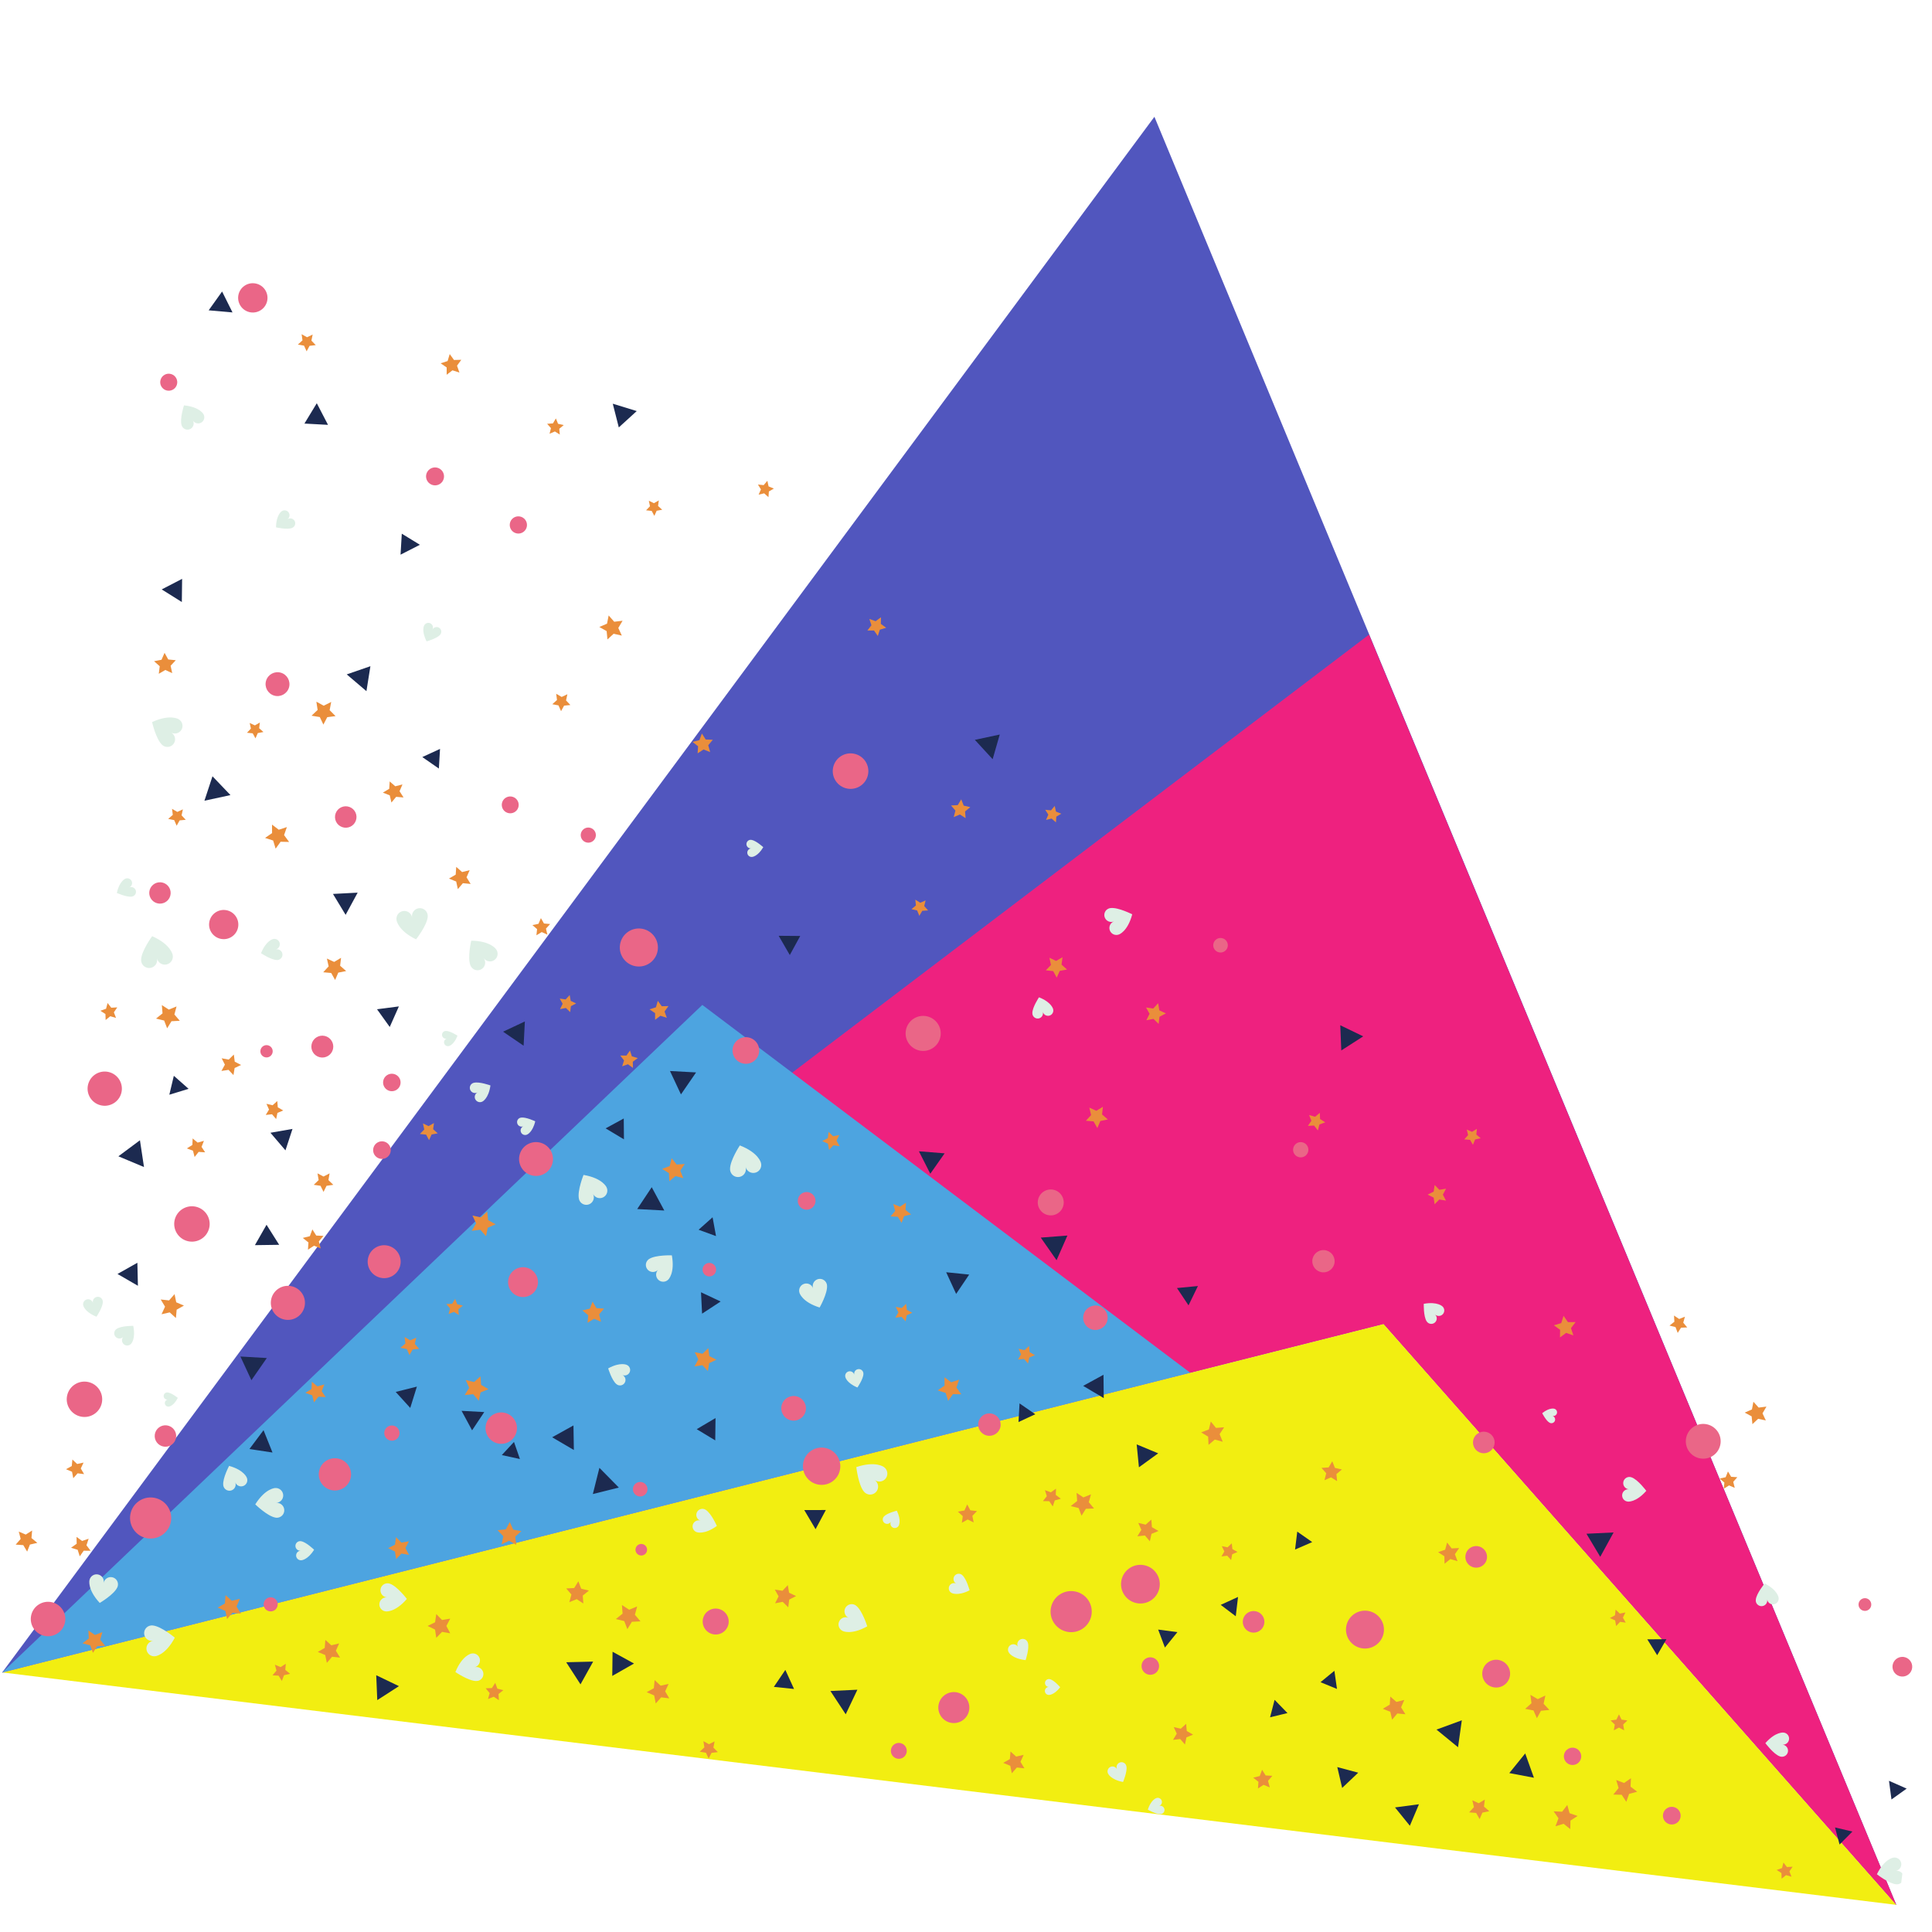 <?xml version="1.0" encoding="UTF-8"?>
<svg xmlns="http://www.w3.org/2000/svg" xmlns:xlink="http://www.w3.org/1999/xlink" width="375pt" height="375pt" viewBox="0 0 375 375" version="1.2">
<defs>
<clipPath id="clip1">
  <path d="M 0 22 L 369 22 L 369 370 L 0 370 Z M 0 22 "/>
</clipPath>
<clipPath id="clip2">
  <path d="M 39.836 0 L 408.32 45.219 L 368.492 369.785 L 0.008 324.566 Z M 39.836 0 "/>
</clipPath>
<clipPath id="clip3">
  <path d="M 0 324.625 L 368.488 369.84 L 408.316 45.277 L 39.828 0.059 Z M 0 324.625 "/>
</clipPath>
<clipPath id="clip4">
  <path d="M 0.391 324.672 L 368.32 369.82 L 408.258 44.371 L 40.328 -0.781 Z M 0.391 324.672 "/>
</clipPath>
<clipPath id="clip5">
  <path d="M 0.391 324.672 L 368.098 369.793 L 407.926 45.23 L 40.219 0.105 Z M 0.391 324.672 "/>
</clipPath>
<clipPath id="clip6">
  <path d="M 0 123 L 369 123 L 369 370 L 0 370 Z M 0 123 "/>
</clipPath>
<clipPath id="clip7">
  <path d="M 39.836 0 L 408.32 45.219 L 368.492 369.785 L 0.008 324.566 Z M 39.836 0 "/>
</clipPath>
<clipPath id="clip8">
  <path d="M 0 324.625 L 368.488 369.84 L 408.316 45.277 L 39.828 0.059 Z M 0 324.625 "/>
</clipPath>
<clipPath id="clip9">
  <path d="M 0.391 324.672 L 368.32 369.82 L 396.711 138.465 L 28.781 93.312 Z M 0.391 324.672 "/>
</clipPath>
<clipPath id="clip10">
  <path d="M 0.391 324.672 L 368.098 369.793 L 396.488 138.438 L 28.781 93.312 Z M 0.391 324.672 "/>
</clipPath>
<clipPath id="clip11">
  <path d="M 0 195 L 232 195 L 232 325 L 0 325 Z M 0 195 "/>
</clipPath>
<clipPath id="clip12">
  <path d="M 39.836 0 L 408.32 45.219 L 368.492 369.785 L 0.008 324.566 Z M 39.836 0 "/>
</clipPath>
<clipPath id="clip13">
  <path d="M 0 324.625 L 368.488 369.84 L 408.316 45.277 L 39.828 0.059 Z M 0 324.625 "/>
</clipPath>
<clipPath id="clip14">
  <path d="M 0 257 L 369 257 L 369 370 L 0 370 Z M 0 257 "/>
</clipPath>
<clipPath id="clip15">
  <path d="M 39.836 0 L 408.32 45.219 L 368.492 369.785 L 0.008 324.566 Z M 39.836 0 "/>
</clipPath>
<clipPath id="clip16">
  <path d="M 0 324.625 L 368.488 369.84 L 408.316 45.277 L 39.828 0.059 Z M 0 324.625 "/>
</clipPath>
<clipPath id="clip17">
  <path d="M 0.391 324.672 L 368.32 369.82 L 380.547 270.195 L 12.613 225.043 Z M 0.391 324.672 "/>
</clipPath>
<clipPath id="clip18">
  <path d="M 0.391 324.672 L 368.098 369.793 L 380.324 270.168 L 12.613 225.043 Z M 0.391 324.672 "/>
</clipPath>
<clipPath id="clip19">
  <path d="M 5 54 L 372 54 L 372 355 L 5 355 Z M 5 54 "/>
</clipPath>
<clipPath id="clip20">
  <path d="M 33.348 52.879 L 401.832 98.098 L 368.492 369.809 L 0.004 324.59 Z M 33.348 52.879 "/>
</clipPath>
<clipPath id="clip21">
  <path d="M 33.348 52.879 L 401.832 98.098 L 368.492 369.809 L 0.004 324.59 Z M 33.348 52.879 "/>
</clipPath>
<clipPath id="clip22">
  <path d="M 33.348 52.879 L 402.184 98.141 L 368.844 369.816 L 0.008 324.555 Z M 33.348 52.879 "/>
</clipPath>
<clipPath id="clip23">
  <path d="M 22 56 L 371 56 L 371 359 L 22 359 Z M 22 56 "/>
</clipPath>
<clipPath id="clip24">
  <path d="M 33.348 52.879 L 401.832 98.098 L 368.492 369.809 L 0.004 324.59 Z M 33.348 52.879 "/>
</clipPath>
<clipPath id="clip25">
  <path d="M 33.348 52.879 L 401.832 98.098 L 368.492 369.809 L 0.004 324.59 Z M 33.348 52.879 "/>
</clipPath>
<clipPath id="clip26">
  <path d="M 33.348 52.879 L 402.184 98.141 L 368.844 369.816 L 0.008 324.555 Z M 33.348 52.879 "/>
</clipPath>
<clipPath id="clip27">
  <path d="M 3 64 L 348 64 L 348 365 L 3 365 Z M 3 64 "/>
</clipPath>
<clipPath id="clip28">
  <path d="M 33.348 52.879 L 401.832 98.098 L 368.492 369.809 L 0.004 324.59 Z M 33.348 52.879 "/>
</clipPath>
<clipPath id="clip29">
  <path d="M 33.348 52.879 L 401.832 98.098 L 368.492 369.809 L 0.004 324.59 Z M 33.348 52.879 "/>
</clipPath>
<clipPath id="clip30">
  <path d="M 33.348 52.879 L 402.184 98.141 L 368.844 369.816 L 0.008 324.555 Z M 33.348 52.879 "/>
</clipPath>
<clipPath id="clip31">
  <path d="M 32.332 61.148 L 380.359 103.855 L 347.992 367.641 L -0.039 324.934 Z M 32.332 61.148 "/>
</clipPath>
<clipPath id="clip32">
  <path d="M 32.332 61.148 L 380.359 103.855 L 348.043 367.211 L 0.016 324.504 Z M 32.332 61.148 "/>
</clipPath>
<clipPath id="clip33">
  <path d="M 16 78 L 370 78 L 370 366 L 16 366 Z M 16 78 "/>
</clipPath>
<clipPath id="clip34">
  <path d="M 33.348 52.879 L 401.832 98.098 L 368.492 369.809 L 0.004 324.59 Z M 33.348 52.879 "/>
</clipPath>
<clipPath id="clip35">
  <path d="M 33.348 52.879 L 401.832 98.098 L 368.492 369.809 L 0.004 324.59 Z M 33.348 52.879 "/>
</clipPath>
<clipPath id="clip36">
  <path d="M 33.348 52.879 L 402.184 98.141 L 368.844 369.816 L 0.008 324.555 Z M 33.348 52.879 "/>
</clipPath>
<clipPath id="clip37">
  <path d="M 34.039 77.855 L 399.84 122.746 L 369.465 370.273 L 3.664 325.387 Z M 34.039 77.855 "/>
</clipPath>
<clipPath id="clip38">
  <path d="M 34.039 77.855 L 399.18 122.664 L 368.859 369.766 L 3.719 324.961 Z M 34.039 77.855 "/>
</clipPath>
</defs>
<g id="surface1">
<g clip-path="url(#clip1)" clip-rule="nonzero">
<g clip-path="url(#clip2)" clip-rule="nonzero">
<g clip-path="url(#clip3)" clip-rule="nonzero">
<g clip-path="url(#clip4)" clip-rule="nonzero">
<g clip-path="url(#clip5)" clip-rule="nonzero">
<path style=" stroke:none;fill-rule:nonzero;fill:rgb(31.76%,33.73%,74.509%);fill-opacity:1;" d="M 268.547 257.012 L 0.391 324.672 L 224.07 22.668 L 368.098 369.793 L 268.547 257.012 "/>
</g>
</g>
</g>
</g>
</g>
<g clip-path="url(#clip6)" clip-rule="nonzero">
<g clip-path="url(#clip7)" clip-rule="nonzero">
<g clip-path="url(#clip8)" clip-rule="nonzero">
<g clip-path="url(#clip9)" clip-rule="nonzero">
<g clip-path="url(#clip10)" clip-rule="nonzero">
<path style=" stroke:none;fill-rule:nonzero;fill:rgb(93.329%,12.939%,49.799%);fill-opacity:1;" d="M 268.547 257.012 L 0.391 324.672 L 265.73 123.176 L 368.098 369.793 L 268.547 257.012 "/>
</g>
</g>
</g>
</g>
</g>
<g clip-path="url(#clip11)" clip-rule="nonzero">
<g clip-path="url(#clip12)" clip-rule="nonzero">
<g clip-path="url(#clip13)" clip-rule="nonzero">
<path style=" stroke:none;fill-rule:nonzero;fill:rgb(30.199%,64.31%,87.839%);fill-opacity:1;" d="M 0.391 324.672 L 136.32 195.055 L 231.051 266.473 Z M 0.391 324.672 "/>
</g>
</g>
</g>
<g clip-path="url(#clip14)" clip-rule="nonzero">
<g clip-path="url(#clip15)" clip-rule="nonzero">
<g clip-path="url(#clip16)" clip-rule="nonzero">
<g clip-path="url(#clip17)" clip-rule="nonzero">
<g clip-path="url(#clip18)" clip-rule="nonzero">
<path style=" stroke:none;fill-rule:nonzero;fill:rgb(94.899%,93.329%,6.67%);fill-opacity:1;" d="M 368.098 369.793 L 0.391 324.672 L 268.547 257.012 Z M 368.098 369.793 "/>
</g>
</g>
</g>
</g>
</g>
<g clip-path="url(#clip19)" clip-rule="nonzero">
<g clip-path="url(#clip20)" clip-rule="nonzero">
<g clip-path="url(#clip21)" clip-rule="nonzero">
<g clip-path="url(#clip22)" clip-rule="nonzero">
<path style=" stroke:none;fill-rule:nonzero;fill:rgb(91.759%,39.999%,52.939%);fill-opacity:1;" d="M 369.809 321.68 C 368.797 321.371 367.727 321.941 367.414 322.949 C 367.105 323.957 367.672 325.027 368.688 325.336 C 369.695 325.648 370.77 325.078 371.078 324.07 C 371.387 323.059 370.82 321.992 369.809 321.68 Z M 17.09 268.238 C 15.23 267.855 13.41 269.051 13.023 270.906 C 12.641 272.762 13.84 274.578 15.703 274.961 C 17.562 275.348 19.383 274.152 19.766 272.297 C 20.148 270.441 18.953 268.621 17.09 268.238 Z M 34.074 279.434 C 34.465 278.348 33.898 277.156 32.812 276.77 C 31.73 276.383 30.539 276.945 30.148 278.027 C 29.762 279.109 30.324 280.301 31.41 280.688 C 32.496 281.074 33.688 280.512 34.074 279.434 Z M 10.109 310.996 C 8.305 310.566 6.5 311.676 6.066 313.469 C 5.637 315.266 6.75 317.07 8.551 317.5 C 10.352 317.93 12.16 316.82 12.59 315.027 C 13.02 313.23 11.91 311.426 10.109 310.996 Z M 362.387 310.273 C 361.742 310.051 361.039 310.387 360.809 311.031 C 360.582 311.672 360.922 312.379 361.566 312.602 C 362.211 312.832 362.918 312.492 363.145 311.852 C 363.371 311.207 363.031 310.504 362.387 310.273 Z M 52.836 310.066 C 52.098 309.902 51.363 310.363 51.199 311.102 C 51.031 311.84 51.496 312.57 52.234 312.738 C 52.973 312.902 53.707 312.441 53.871 311.703 C 54.039 310.965 53.574 310.234 52.836 310.066 Z M 65.781 283.141 C 64.102 282.711 62.395 283.727 61.969 285.402 C 61.539 287.074 62.555 288.781 64.23 289.207 C 65.91 289.637 67.621 288.625 68.047 286.949 C 68.477 285.273 67.461 283.57 65.781 283.141 Z M 38.375 234.324 C 36.578 233.707 34.621 234.656 34 236.449 C 33.383 238.242 34.336 240.195 36.133 240.816 C 37.93 241.434 39.891 240.484 40.508 238.688 C 41.129 236.898 40.172 234.941 38.375 234.324 Z M 31.641 171.332 C 30.535 171.008 29.383 171.633 29.055 172.73 C 28.73 173.828 29.355 174.984 30.457 175.309 C 31.559 175.637 32.715 175.012 33.039 173.914 C 33.367 172.816 32.742 171.66 31.641 171.332 Z M 42.957 182.25 C 44.504 182.508 45.965 181.465 46.223 179.922 C 46.48 178.379 45.434 176.918 43.891 176.66 C 42.34 176.402 40.879 177.445 40.621 178.988 C 40.363 180.531 41.41 181.992 42.957 182.25 Z M 23.457 212.445 C 24.086 210.719 23.191 208.812 21.461 208.184 C 19.734 207.559 17.824 208.449 17.199 210.176 C 16.57 211.898 17.465 213.805 19.191 214.43 C 20.922 215.055 22.828 214.168 23.457 212.445 Z M 51.957 202.879 C 51.309 202.758 50.68 203.184 50.559 203.832 C 50.434 204.48 50.863 205.109 51.516 205.227 C 52.164 205.352 52.789 204.926 52.91 204.273 C 53.035 203.625 52.605 203 51.957 202.879 Z M 60.488 202.672 C 60.223 203.812 60.941 204.953 62.086 205.215 C 63.23 205.477 64.371 204.766 64.637 203.621 C 64.898 202.48 64.184 201.34 63.039 201.074 C 61.891 200.816 60.746 201.527 60.488 202.672 Z M 75.742 211.777 C 76.668 211.949 77.555 211.34 77.727 210.418 C 77.898 209.496 77.293 208.609 76.367 208.438 C 75.445 208.266 74.555 208.875 74.383 209.797 C 74.211 210.715 74.824 211.602 75.742 211.777 Z M 73.676 224.883 C 74.582 225.137 75.527 224.609 75.785 223.699 C 76.043 222.789 75.512 221.848 74.602 221.59 C 73.691 221.336 72.746 221.863 72.488 222.773 C 72.23 223.684 72.762 224.625 73.676 224.883 Z M 59.113 253.602 C 59.512 251.82 58.387 250.055 56.598 249.656 C 54.812 249.258 53.039 250.383 52.645 252.164 C 52.246 253.949 53.371 255.715 55.16 256.113 C 56.949 256.512 58.719 255.387 59.113 253.602 Z M 75.496 241.836 C 73.805 241.32 72.016 242.273 71.504 243.965 C 70.988 245.652 71.945 247.438 73.637 247.953 C 75.324 248.465 77.117 247.512 77.629 245.824 C 78.145 244.137 77.188 242.352 75.496 241.836 Z M 103.039 228.094 C 104.773 228.648 106.625 227.695 107.18 225.969 C 107.734 224.238 106.777 222.391 105.043 221.836 C 103.312 221.281 101.461 222.234 100.906 223.965 C 100.352 225.691 101.309 227.539 103.039 228.094 Z M 76.484 276.742 C 75.699 276.512 74.875 276.961 74.645 277.742 C 74.418 278.527 74.867 279.348 75.652 279.578 C 76.438 279.809 77.262 279.359 77.492 278.574 C 77.719 277.793 77.27 276.973 76.484 276.742 Z M 97.688 274.176 C 96.016 273.957 94.48 275.133 94.266 276.801 C 94.047 278.469 95.223 280 96.895 280.219 C 98.566 280.438 100.098 279.262 100.316 277.594 C 100.535 275.926 99.359 274.398 97.688 274.176 Z M 137.867 245.141 C 137.148 245.039 136.484 245.535 136.379 246.254 C 136.277 246.973 136.777 247.637 137.496 247.738 C 138.215 247.844 138.883 247.344 138.984 246.629 C 139.09 245.91 138.59 245.242 137.867 245.141 Z M 125.609 289.48 C 125.848 288.738 125.434 287.945 124.688 287.711 C 123.941 287.477 123.148 287.887 122.91 288.629 C 122.676 289.371 123.09 290.164 123.832 290.398 C 124.578 290.637 125.371 290.227 125.609 289.48 Z M 124.785 299.723 C 124.188 299.551 123.562 299.891 123.391 300.488 C 123.219 301.086 123.562 301.707 124.16 301.879 C 124.758 302.055 125.383 301.711 125.555 301.113 C 125.727 300.516 125.383 299.895 124.785 299.723 Z M 154.727 271.062 C 153.457 270.684 152.125 271.402 151.746 272.668 C 151.367 273.934 152.09 275.266 153.355 275.645 C 154.625 276.023 155.957 275.305 156.336 274.039 C 156.715 272.773 155.992 271.441 154.727 271.062 Z M 160.16 281.039 C 158.188 280.66 156.285 281.945 155.91 283.91 C 155.531 285.871 156.824 287.77 158.789 288.148 C 160.762 288.527 162.664 287.242 163.039 285.277 C 163.418 283.312 162.129 281.414 160.16 281.039 Z M 102.16 246.035 C 100.594 245.684 99.043 246.664 98.688 248.223 C 98.336 249.781 99.316 251.332 100.879 251.684 C 102.441 252.039 104 251.059 104.352 249.5 C 104.703 247.941 103.723 246.391 102.16 246.035 Z M 191.555 278.637 C 192.73 278.906 193.902 278.172 194.172 277 C 194.441 275.828 193.707 274.66 192.531 274.391 C 191.355 274.121 190.184 274.855 189.914 276.027 C 189.645 277.195 190.379 278.367 191.555 278.637 Z M 174.945 338.379 C 174.137 338.109 173.262 338.547 172.996 339.355 C 172.727 340.16 173.164 341.035 173.973 341.305 C 174.785 341.574 175.656 341.137 175.926 340.324 C 176.195 339.52 175.758 338.648 174.945 338.379 Z M 186.066 328.578 C 184.484 328.066 182.785 328.934 182.273 330.512 C 181.758 332.09 182.625 333.789 184.207 334.301 C 185.793 334.812 187.492 333.949 188.004 332.367 C 188.52 330.789 187.652 329.094 186.066 328.578 Z M 208.711 308.906 C 206.547 308.465 204.438 309.855 203.996 312.016 C 203.551 314.172 204.949 316.281 207.113 316.723 C 209.273 317.164 211.387 315.77 211.828 313.609 C 212.27 311.453 210.875 309.344 208.711 308.906 Z M 225.082 307.984 C 225.355 305.93 223.914 304.039 221.852 303.766 C 219.793 303.488 217.902 304.93 217.625 306.984 C 217.348 309.039 218.797 310.926 220.855 311.207 C 222.914 311.48 224.805 310.043 225.082 307.984 Z M 223.621 321.715 C 222.703 321.523 221.801 322.113 221.609 323.031 C 221.418 323.949 222.008 324.852 222.93 325.043 C 223.848 325.234 224.75 324.645 224.945 323.727 C 225.137 322.805 224.543 321.906 223.621 321.715 Z M 243.836 312.766 C 242.715 312.48 241.57 313.16 241.285 314.281 C 241 315.402 241.684 316.547 242.809 316.832 C 243.934 317.113 245.078 316.434 245.359 315.309 C 245.645 314.188 244.965 313.047 243.836 312.766 Z M 265.637 312.695 C 263.641 312.309 261.703 313.613 261.32 315.605 C 260.938 317.602 262.242 319.531 264.242 319.914 C 266.238 320.305 268.172 318.996 268.559 317.004 C 268.941 315.008 267.637 313.078 265.637 312.695 Z M 49.559 55.016 C 48.012 54.742 46.535 55.777 46.262 57.324 C 45.996 58.871 47.031 60.344 48.582 60.617 C 50.133 60.887 51.609 59.852 51.879 58.305 C 52.148 56.754 51.113 55.285 49.559 55.016 Z M 34.332 74.676 C 34.602 73.805 34.113 72.879 33.238 72.609 C 32.367 72.336 31.441 72.828 31.172 73.699 C 30.898 74.57 31.391 75.496 32.262 75.766 C 33.137 76.035 34.066 75.547 34.332 74.676 Z M 236.621 184.855 C 237.387 185.012 238.133 184.52 238.293 183.758 C 238.445 182.992 237.953 182.246 237.188 182.09 C 236.422 181.934 235.676 182.426 235.52 183.191 C 235.359 183.953 235.855 184.699 236.621 184.855 Z M 84.785 90.758 C 83.84 90.57 82.922 91.18 82.727 92.125 C 82.539 93.066 83.152 93.984 84.098 94.176 C 85.043 94.367 85.965 93.758 86.152 92.812 C 86.344 91.871 85.73 90.949 84.785 90.758 Z M 54.531 130.574 C 53.301 130.207 52.012 130.906 51.645 132.129 C 51.277 133.352 51.977 134.645 53.203 135.012 C 54.43 135.375 55.719 134.68 56.09 133.457 C 56.453 132.23 55.758 130.941 54.531 130.574 Z M 100.852 100.238 C 99.938 100.105 99.086 100.738 98.957 101.652 C 98.824 102.566 99.457 103.414 100.371 103.547 C 101.285 103.684 102.137 103.047 102.27 102.137 C 102.402 101.219 101.77 100.371 100.852 100.238 Z M 66.398 160.535 C 67.48 160.93 68.68 160.371 69.07 159.289 C 69.465 158.211 68.906 157.016 67.824 156.625 C 66.738 156.23 65.543 156.789 65.148 157.867 C 64.754 158.949 65.316 160.145 66.398 160.535 Z M 30.305 290.801 C 28.18 290.207 25.977 291.453 25.387 293.57 C 24.797 295.695 26.043 297.895 28.168 298.484 C 30.293 299.074 32.496 297.832 33.086 295.707 C 33.68 293.586 32.434 291.391 30.305 290.801 Z M 99.57 154.68 C 98.711 154.383 97.777 154.84 97.484 155.691 C 97.191 156.547 97.645 157.484 98.5 157.773 C 99.359 158.07 100.293 157.617 100.59 156.762 C 100.883 155.906 100.426 154.973 99.57 154.68 Z M 114.645 160.699 C 113.871 160.445 113.043 160.867 112.789 161.637 C 112.535 162.41 112.957 163.238 113.73 163.492 C 114.504 163.742 115.336 163.324 115.586 162.551 C 115.84 161.781 115.418 160.953 114.645 160.699 Z M 125.055 180.371 C 123.098 179.789 121.035 180.902 120.457 182.855 C 119.875 184.812 120.988 186.863 122.949 187.449 C 124.906 188.027 126.969 186.914 127.547 184.961 C 128.129 183.008 127.012 180.953 125.055 180.371 Z M 168.395 150.695 C 168.957 148.875 167.938 146.945 166.113 146.383 C 164.293 145.816 162.355 146.836 161.793 148.656 C 161.227 150.477 162.25 152.406 164.074 152.969 C 165.898 153.531 167.832 152.512 168.395 150.695 Z M 145.367 201.383 C 143.977 201.055 142.582 201.914 142.254 203.301 C 141.922 204.695 142.785 206.086 144.18 206.414 C 145.57 206.746 146.965 205.883 147.293 204.496 C 147.621 203.105 146.762 201.711 145.367 201.383 Z M 158.273 233.352 C 158.418 232.414 157.773 231.535 156.836 231.391 C 155.895 231.242 155.016 231.883 154.867 232.824 C 154.723 233.762 155.367 234.641 156.305 234.789 C 157.242 234.934 158.125 234.293 158.273 233.352 Z M 179.781 197.234 C 177.93 196.906 176.16 198.137 175.832 199.988 C 175.5 201.836 176.738 203.602 178.59 203.934 C 180.441 204.262 182.215 203.031 182.543 201.184 C 182.871 199.332 181.637 197.566 179.781 197.234 Z M 139.578 312.309 C 138.23 311.941 136.844 312.734 136.48 314.078 C 136.113 315.422 136.91 316.805 138.254 317.168 C 139.602 317.535 140.984 316.742 141.355 315.398 C 141.719 314.059 140.922 312.676 139.578 312.309 Z M 204.574 230.953 C 203.227 230.609 201.855 231.422 201.508 232.77 C 201.164 234.113 201.977 235.484 203.328 235.828 C 204.676 236.172 206.047 235.359 206.391 234.016 C 206.734 232.668 205.922 231.297 204.574 230.953 Z M 212.07 258.082 C 213.348 258.383 214.629 257.598 214.934 256.324 C 215.234 255.047 214.445 253.77 213.168 253.465 C 211.891 253.164 210.609 253.949 210.309 255.227 C 210.004 256.496 210.793 257.777 212.07 258.082 Z M 253.941 223.379 C 254.059 222.57 253.496 221.816 252.688 221.699 C 251.875 221.578 251.121 222.141 251.004 222.953 C 250.883 223.762 251.445 224.516 252.258 224.633 C 253.07 224.75 253.824 224.188 253.941 223.379 Z M 257.469 242.719 C 256.312 242.395 255.117 243.07 254.793 244.219 C 254.473 245.367 255.148 246.562 256.301 246.887 C 257.457 247.207 258.648 246.535 258.973 245.387 C 259.297 244.234 258.621 243.039 257.469 242.719 Z M 290.059 280.434 C 290.312 279.301 289.59 278.184 288.461 277.934 C 287.324 277.68 286.203 278.395 285.953 279.527 C 285.703 280.66 286.418 281.781 287.551 282.031 C 288.688 282.281 289.809 281.566 290.059 280.434 Z M 286.809 300.105 C 285.656 299.949 284.598 300.758 284.445 301.91 C 284.289 303.059 285.102 304.117 286.254 304.27 C 287.402 304.426 288.465 303.617 288.617 302.469 C 288.77 301.316 287.961 300.262 286.809 300.105 Z M 333.891 280.52 C 334.316 278.707 333.184 276.891 331.363 276.469 C 329.547 276.043 327.727 277.172 327.305 278.988 C 326.879 280.805 328.008 282.617 329.828 283.043 C 331.652 283.465 333.469 282.34 333.891 280.52 Z M 291.199 322.273 C 289.773 321.836 288.258 322.637 287.824 324.059 C 287.383 325.484 288.188 326.996 289.617 327.43 C 291.043 327.867 292.555 327.07 292.992 325.641 C 293.43 324.215 292.629 322.707 291.199 322.273 Z M 305.715 339.289 C 304.824 339.023 303.883 339.523 303.613 340.418 C 303.348 341.309 303.852 342.246 304.742 342.516 C 305.637 342.785 306.578 342.281 306.848 341.391 C 307.117 340.496 306.609 339.559 305.715 339.289 Z M 326.188 352.734 C 326.012 353.664 325.113 354.281 324.176 354.109 C 323.246 353.934 322.625 353.035 322.801 352.102 C 322.977 351.172 323.875 350.559 324.809 350.73 C 325.742 350.906 326.359 351.801 326.188 352.734 "/>
</g>
</g>
</g>
</g>
<g clip-path="url(#clip23)" clip-rule="nonzero">
<g clip-path="url(#clip24)" clip-rule="nonzero">
<g clip-path="url(#clip25)" clip-rule="nonzero">
<g clip-path="url(#clip26)" clip-rule="nonzero">
<path style=" stroke:none;fill-rule:nonzero;fill:rgb(10.979%,16.469%,31.369%);fill-opacity:1;" d="M 366.652 345.652 L 367.133 349.277 L 370.082 347.168 Z M 260.145 199 L 260.344 203.891 L 264.602 201.156 Z M 32.867 212.484 L 36.605 211.34 L 33.742 208.812 Z M 27.164 221.324 L 22.98 224.438 L 27.949 226.523 Z M 56.773 219.121 L 52.492 219.867 L 55.406 223.285 Z M 22.809 247.277 L 26.77 249.57 L 26.664 245.102 Z M 51.734 237.727 L 49.477 241.684 L 54.188 241.617 Z M 46.664 263.297 L 48.797 267.898 L 51.785 263.594 Z M 48.414 281.254 L 52.891 281.934 L 51.152 277.598 Z M 80.918 269.141 L 76.805 270.172 L 79.629 273.277 Z M 91.633 277.625 L 93.992 274.082 L 89.59 273.844 Z M 97.402 282.43 L 100.918 283.195 L 99.766 279.879 Z M 107.172 278.973 L 111.387 281.445 L 111.309 276.676 Z M 115.07 289.992 L 120.117 288.734 L 116.344 284.906 Z M 73.227 329.992 L 77.438 327.281 L 73.027 325.16 Z M 112.676 326.93 L 115.129 322.516 L 109.902 322.641 Z M 118.84 325.297 L 123.062 322.891 L 118.898 320.602 Z M 357.059 358.016 L 359.551 355.504 L 356.176 354.707 Z M 158.301 296.816 L 160.293 293.094 L 156.105 293.098 Z M 150.203 327.422 L 154.125 327.828 L 152.434 324.129 Z M 164.152 332.742 L 166.418 327.973 L 161.184 328.223 Z M 43.109 56.582 L 40.5 60.234 L 45.129 60.641 Z M 118.938 78.359 L 120.109 82.961 L 123.59 79.789 Z M 59.09 82.215 L 63.668 82.465 L 61.488 78.266 Z M 192.672 147.359 L 194.051 142.574 L 189.219 143.605 Z M 31.387 114.406 L 35.293 116.852 L 35.348 112.355 Z M 77.746 107.66 L 81.504 105.742 L 77.988 103.59 Z M 71.895 129.312 L 67.301 130.898 L 71.125 134.152 Z M 39.68 155.418 L 44.734 154.328 L 41.242 150.676 Z M 81.969 146.945 L 85.184 149.176 L 85.41 145.363 Z M 67.086 177.57 L 69.422 173.262 L 64.629 173.512 Z M 75.648 199.336 L 77.422 195.344 L 73.18 195.895 Z M 153.301 185.371 L 155.324 181.672 L 151.141 181.637 Z M 101.875 198.266 L 97.645 200.25 L 101.633 202.973 Z M 135.109 208.156 L 130.043 207.883 L 132.172 212.426 Z M 117.551 219.016 L 121.109 221.145 L 121.07 217.098 Z M 123.68 234.676 L 128.941 234.961 L 126.5 230.434 Z M 138.312 236.273 L 135.598 238.691 L 138.98 239.926 Z M 136.066 250.828 L 136.273 254.98 L 139.875 252.621 Z M 135.23 277.402 L 138.828 279.578 L 138.883 275.242 Z M 180.57 227.82 L 183.352 223.863 L 178.359 223.465 Z M 185.586 251.148 L 188.117 247.395 L 183.652 246.941 Z M 205.078 244.605 L 207.184 239.82 L 202.012 240.219 Z M 197.691 276.016 L 200.949 274.504 L 197.891 272.402 Z M 210.242 268.996 L 214.234 271.371 L 214.188 266.84 Z M 230.691 253.371 L 232.516 249.617 L 228.449 250.008 Z M 221.066 284.801 L 224.805 282.09 L 220.629 280.355 Z M 226.109 319.789 L 228.531 316.797 L 224.801 316.301 Z M 236.941 311.504 L 239.859 313.715 L 240.301 309.965 Z M 251.371 300.766 L 254.699 299.32 L 251.797 297.285 Z M 246.52 333.324 L 249.898 332.508 L 247.398 329.934 Z M 256.312 326.512 L 259.508 327.824 L 259.004 324.301 Z M 260.512 347.039 L 263.629 344.078 L 259.566 342.988 Z M 310.609 302.176 L 313.199 297.449 L 307.93 297.699 Z M 292.957 344.152 L 297.734 345.059 L 296.043 340.34 Z M 321.656 321.277 L 323.457 318.168 L 319.738 318.195 Z M 273.652 354.379 L 275.418 350.207 L 270.77 350.82 Z M 278.82 335.711 L 283.738 333.91 L 283.004 339.137 L 278.82 335.711 "/>
</g>
</g>
</g>
</g>
<g clip-path="url(#clip27)" clip-rule="nonzero">
<g clip-path="url(#clip28)" clip-rule="nonzero">
<g clip-path="url(#clip29)" clip-rule="nonzero">
<g clip-path="url(#clip30)" clip-rule="nonzero">
<g clip-path="url(#clip31)" clip-rule="nonzero">
<g clip-path="url(#clip32)" clip-rule="nonzero">
<path style=" stroke:none;fill-rule:nonzero;fill:rgb(91.759%,55.688%,23.14%);fill-opacity:1;" d="M 55.473 322.938 L 54.465 323.582 L 53.359 323.117 L 53.664 324.273 L 52.883 325.18 L 54.078 325.246 L 54.703 326.273 L 55.137 325.156 L 56.305 324.883 L 55.375 324.125 Z M 19.879 316.785 L 18.434 317.344 L 17.152 316.473 L 17.242 318.02 L 16.016 318.965 L 17.516 319.359 L 18.039 320.816 L 18.879 319.516 L 20.43 319.465 L 19.449 318.27 Z M 46.566 310.336 L 44.984 310.707 L 43.781 309.617 L 43.648 311.238 L 42.238 312.043 L 43.738 312.668 L 44.074 314.258 L 45.133 313.023 L 46.75 313.199 L 45.906 311.812 Z M 34.207 252.777 L 33.883 251.188 L 32.816 252.41 L 31.195 252.227 L 32.035 253.621 L 31.359 255.094 L 32.945 254.734 L 34.145 255.828 L 34.289 254.211 L 35.703 253.414 Z M 17.207 298.664 L 15.938 299.102 L 14.859 298.305 L 14.883 299.641 L 13.793 300.418 L 15.074 300.812 L 15.48 302.086 L 16.25 300.992 L 17.59 301.004 L 16.781 299.934 Z M 6.238 297.07 L 4.996 297.859 L 3.645 297.281 L 4.012 298.703 L 3.047 299.812 L 4.516 299.906 L 5.27 301.164 L 5.809 299.797 L 7.246 299.469 L 6.109 298.531 Z M 230.23 334.59 L 229.191 335.539 L 227.824 335.223 L 228.406 336.504 L 227.684 337.707 L 229.078 337.547 L 230.004 338.609 L 230.281 337.23 L 231.578 336.684 L 230.352 335.992 Z M 198.684 340.617 L 197.234 340.953 L 196.137 339.957 L 196.016 341.434 L 194.727 342.168 L 196.094 342.742 L 196.395 344.195 L 197.367 343.074 L 198.844 343.234 L 198.074 341.969 Z M 109.84 195.645 L 110.672 196.449 L 110.809 195.301 L 111.832 194.762 L 110.777 194.277 L 110.578 193.137 L 109.793 193.988 L 108.645 193.824 L 109.211 194.832 L 108.703 195.871 Z M 245.66 344.617 L 244.973 343.512 L 244.512 344.727 L 243.246 345.039 L 244.266 345.852 L 244.168 347.148 L 245.258 346.438 L 246.465 346.93 L 246.121 345.676 L 246.965 344.68 Z M 147.246 96.012 L 148.328 95.754 L 149.156 96.5 L 149.242 95.391 L 150.207 94.836 L 149.18 94.406 L 148.945 93.32 L 148.223 94.164 L 147.117 94.047 L 147.699 94.996 Z M 91.562 238.895 L 93.227 238.691 L 94.344 239.949 L 94.664 238.305 L 96.207 237.633 L 94.734 236.82 L 94.574 235.152 L 93.344 236.293 L 91.703 235.93 L 92.414 237.449 Z M 88.746 253.156 L 88.344 252.109 L 87.758 253.066 L 86.637 253.121 L 87.367 253.977 L 87.074 255.055 L 88.113 254.629 L 89.055 255.242 L 88.965 254.121 L 89.84 253.418 Z M 65.828 318.988 L 64.312 319.352 L 63.148 318.309 L 63.031 319.863 L 61.676 320.641 L 63.121 321.234 L 63.441 322.762 L 64.457 321.574 L 66.008 321.738 L 65.195 320.41 Z M 138.703 338.004 L 137.605 338.551 L 136.531 337.957 L 136.715 339.168 L 135.816 340.004 L 137.027 340.207 L 137.543 341.316 L 138.113 340.23 L 139.332 340.082 L 138.469 339.207 Z M 15.68 285.031 L 16.219 283.887 L 14.977 284.16 L 14.051 283.293 L 13.93 284.559 L 12.816 285.172 L 13.98 285.672 L 14.223 286.918 L 15.062 285.969 L 16.324 286.125 Z M 129.777 326.848 L 128.227 327.188 L 127.062 326.102 L 126.91 327.684 L 125.52 328.449 L 126.977 329.086 L 127.277 330.641 L 128.332 329.453 L 129.91 329.652 L 129.105 328.285 Z M 123.672 311.812 L 122.121 312.445 L 120.719 311.535 L 120.844 313.203 L 119.543 314.254 L 121.168 314.652 L 121.77 316.211 L 122.648 314.789 L 124.32 314.703 L 123.234 313.426 Z M 96.539 327.766 L 96.121 326.641 L 95.477 327.652 L 94.277 327.699 L 95.043 328.625 L 94.719 329.781 L 95.836 329.336 L 96.836 330.004 L 96.758 328.805 L 97.703 328.062 Z M 112.812 308.367 L 112.258 306.926 L 111.449 308.238 L 109.906 308.316 L 110.91 309.492 L 110.508 310.98 L 111.934 310.395 L 113.23 311.234 L 113.113 309.699 L 114.312 308.73 Z M 87.391 314.172 L 85.805 314.445 L 84.684 313.289 L 84.449 314.883 L 83 315.594 L 84.445 316.305 L 84.68 317.898 L 85.801 316.746 L 87.391 317.023 L 86.641 315.598 Z M 98.816 299.062 L 100.219 299.863 L 100.004 298.266 L 101.199 297.184 L 99.609 296.895 L 98.949 295.422 L 98.184 296.84 L 96.578 297.016 L 97.691 298.18 L 97.363 299.758 Z M 79.379 299.164 L 77.91 299.418 L 76.867 298.355 L 76.66 299.832 L 75.324 300.492 L 76.664 301.148 L 76.883 302.617 L 77.918 301.547 L 79.391 301.797 L 78.691 300.48 Z M 93.258 267.148 L 92.016 268.25 L 90.402 267.855 L 91.07 269.371 L 90.195 270.781 L 91.848 270.617 L 92.922 271.883 L 93.277 270.266 L 94.812 269.637 L 93.379 268.801 Z M 81.371 261.812 L 80.508 260.875 L 80.793 259.633 L 79.633 260.16 L 78.539 259.504 L 78.684 260.77 L 77.723 261.605 L 78.973 261.859 L 79.473 263.031 L 80.098 261.922 Z M 65.66 188.785 L 67.191 188.48 L 66.02 187.453 L 66.199 185.914 L 64.863 186.707 L 63.449 186.055 L 63.789 187.57 L 62.738 188.715 L 64.285 188.855 L 65.047 190.215 Z M 61.379 239.82 L 60.633 238.625 L 60.137 239.945 L 58.766 240.281 L 59.871 241.16 L 59.773 242.566 L 60.949 241.789 L 62.258 242.32 L 61.883 240.961 L 62.789 239.883 Z M 39.586 221.434 L 38.363 221.777 L 37.391 220.969 L 37.34 222.234 L 36.27 222.906 L 37.457 223.348 L 37.77 224.574 L 38.555 223.582 L 39.82 223.664 L 39.117 222.609 Z M 61.852 229.051 L 60.902 229.973 L 62.215 230.164 L 62.797 231.348 L 63.383 230.164 L 64.695 229.977 L 63.746 229.051 L 63.973 227.75 L 62.797 228.363 L 61.625 227.75 Z M 53.922 214.93 L 53.82 213.711 L 52.91 214.531 L 51.715 214.25 L 52.219 215.367 L 51.582 216.41 L 52.801 216.277 L 53.602 217.211 L 53.852 216.012 L 54.98 215.543 Z M 45.387 204.688 L 44.395 205.668 L 43.023 205.41 L 43.652 206.652 L 42.98 207.871 L 44.359 207.66 L 45.316 208.676 L 45.539 207.301 L 46.801 206.711 L 45.562 206.07 Z M 55.684 160.535 L 54.113 161.051 L 52.797 160.055 L 52.809 161.703 L 51.449 162.641 L 53.02 163.145 L 53.5 164.723 L 54.465 163.383 L 56.117 163.422 L 55.137 162.094 Z M 31.863 198.086 L 32.441 199.594 L 33.285 198.219 L 34.898 198.133 L 33.852 196.91 L 34.266 195.352 L 32.773 195.965 L 31.418 195.086 L 31.547 196.695 L 30.289 197.707 Z M 22.758 195.531 L 21.594 195.598 L 20.883 194.68 L 20.586 195.801 L 19.488 196.191 L 20.465 196.82 L 20.504 197.984 L 21.402 197.25 L 22.523 197.578 L 22.102 196.496 Z M 33.812 159.184 L 34.289 160.273 L 34.867 159.234 L 36.055 159.125 L 35.242 158.254 L 35.5 157.094 L 34.422 157.594 L 33.395 156.992 L 33.539 158.168 L 32.648 158.953 Z M 170.969 121.098 L 171 119.812 L 169.961 120.57 L 168.742 120.141 L 169.145 121.363 L 168.359 122.383 L 169.648 122.383 L 170.383 123.445 L 170.777 122.219 L 172.012 121.852 Z M 32.094 130.039 L 33.43 130.66 L 33.113 129.223 L 34.121 128.148 L 32.656 128.004 L 31.941 126.715 L 31.352 128.062 L 29.902 128.34 L 31.004 129.316 L 30.82 130.781 Z M 50.301 141.344 L 50.438 140.238 L 49.473 140.797 L 48.465 140.328 L 48.703 141.414 L 47.938 142.227 L 49.051 142.336 L 49.586 143.312 L 50.035 142.293 L 51.133 142.082 Z M 62.074 139.18 L 62.77 140.645 L 63.516 139.203 L 65.129 138.996 L 63.984 137.844 L 64.285 136.246 L 62.836 136.977 L 61.406 136.195 L 61.652 137.801 L 60.469 138.918 Z M 78.117 152.258 L 76.723 152.617 L 75.637 151.672 L 75.547 153.105 L 74.316 153.848 L 75.652 154.375 L 75.977 155.773 L 76.895 154.664 L 78.328 154.789 L 77.555 153.578 Z M 88.547 171.102 L 88.867 172.582 L 89.848 171.426 L 91.355 171.574 L 90.555 170.289 L 91.16 168.902 L 89.691 169.266 L 88.555 168.258 L 88.449 169.77 L 87.141 170.531 Z M 105.586 179.25 L 104.988 178.207 L 104.52 179.312 L 103.34 179.559 L 104.25 180.344 L 104.117 181.539 L 105.148 180.914 L 106.246 181.414 L 105.973 180.242 L 106.785 179.352 Z M 83.777 220.199 L 84.965 219.984 L 84.07 219.176 L 84.234 217.98 L 83.184 218.578 L 82.098 218.051 L 82.344 219.234 L 81.508 220.105 L 82.707 220.234 L 83.277 221.301 Z M 128.449 195.312 L 127.68 194.262 L 127.316 195.512 L 126.078 195.918 L 127.152 196.648 L 127.156 197.949 L 128.188 197.156 L 129.43 197.555 L 128.988 196.328 L 129.75 195.277 Z M 120.758 206.973 L 121.887 206.57 L 122.855 207.277 L 122.828 206.082 L 123.797 205.375 L 122.648 205.035 L 122.277 203.898 L 121.594 204.883 L 120.395 204.883 L 121.125 205.832 Z M 132.629 228.688 L 132.043 227.238 L 132.91 225.93 L 131.344 226.039 L 130.367 224.812 L 129.988 226.332 L 128.516 226.879 L 129.848 227.711 L 129.918 229.277 L 131.121 228.27 Z M 161.754 222.301 L 162.973 222.477 L 162.367 221.406 L 162.91 220.305 L 161.703 220.547 L 160.824 219.691 L 160.68 220.906 L 159.594 221.48 L 160.711 221.996 L 160.922 223.199 Z M 175.754 234.84 L 175.852 233.445 L 174.68 234.215 L 173.383 233.691 L 173.754 235.039 L 172.855 236.109 L 174.254 236.172 L 174.996 237.359 L 175.488 236.047 L 176.848 235.715 Z M 175.879 253.059 L 175.02 253.891 L 173.852 253.656 L 174.379 254.723 L 173.793 255.762 L 174.973 255.594 L 175.781 256.469 L 175.988 255.297 L 177.074 254.801 L 176.016 254.242 Z M 186.168 267.793 L 184.625 268.305 L 183.328 267.324 L 183.34 268.945 L 182.004 269.875 L 183.555 270.367 L 184.027 271.918 L 184.973 270.602 L 186.598 270.629 L 185.633 269.324 Z M 199.738 261.258 L 198.859 262.066 L 197.699 261.797 L 198.191 262.879 L 197.582 263.898 L 198.766 263.766 L 199.547 264.664 L 199.785 263.496 L 200.883 263.031 L 199.844 262.441 Z M 204.973 288.945 L 203.973 289.656 L 202.82 289.234 L 203.188 290.402 L 202.43 291.363 L 203.656 291.379 L 204.34 292.395 L 204.73 291.234 L 205.91 290.898 L 204.926 290.168 Z M 211.758 290.055 L 210.285 290.645 L 208.965 289.766 L 209.074 291.348 L 207.828 292.328 L 209.367 292.715 L 209.922 294.195 L 210.766 292.859 L 212.348 292.793 L 211.332 291.578 Z M 223.473 294.953 L 222.375 295.934 L 220.938 295.59 L 221.535 296.938 L 220.762 298.191 L 222.23 298.039 L 223.188 299.16 L 223.5 297.723 L 224.863 297.16 L 223.586 296.422 Z M 239.086 299.559 L 238.266 300.336 L 237.152 300.105 L 237.645 301.125 L 237.078 302.109 L 238.203 301.961 L 238.961 302.801 L 239.168 301.688 L 240.207 301.227 L 239.211 300.684 Z M 259.109 284.918 L 258.594 283.629 L 257.887 284.824 L 256.5 284.918 L 257.418 285.957 L 257.078 287.305 L 258.355 286.754 L 259.531 287.488 L 259.402 286.113 L 260.469 285.223 Z M 283.219 300.477 L 281.766 300.547 L 280.883 299.398 L 280.504 300.797 L 279.137 301.277 L 280.352 302.07 L 280.387 303.52 L 281.516 302.609 L 282.906 303.027 L 282.395 301.668 Z M 272.574 329.953 L 271.043 330.34 L 269.855 329.297 L 269.754 330.867 L 268.395 331.672 L 269.859 332.258 L 270.207 333.797 L 271.219 332.586 L 272.793 332.734 L 271.949 331.402 Z M 299.957 329.098 L 298.473 329.797 L 297.051 328.969 L 297.258 330.598 L 296.031 331.688 L 297.648 331.996 L 298.309 333.5 L 299.102 332.062 L 300.738 331.895 L 299.613 330.699 Z M 315.004 313.98 L 315.496 312.977 L 314.398 313.199 L 313.594 312.422 L 313.465 313.531 L 312.48 314.055 L 313.5 314.52 L 313.691 315.617 L 314.449 314.797 L 315.555 314.953 Z M 315.062 334.73 L 315.875 333.938 L 314.746 333.777 L 314.238 332.758 L 313.738 333.777 L 312.613 333.941 L 313.43 334.734 L 313.238 335.855 L 314.246 335.324 L 315.254 335.855 Z M 304.648 351.934 L 304.211 350.344 L 303.211 351.652 L 301.559 351.578 L 302.5 352.93 L 301.918 354.473 L 303.5 353.996 L 304.789 355.027 L 304.824 353.379 L 306.207 352.477 Z M 316.57 345.156 L 315.227 346.078 L 313.703 345.496 L 314.168 347.059 L 313.141 348.324 L 314.773 348.367 L 315.664 349.734 L 316.207 348.195 L 317.781 347.773 L 316.488 346.785 Z M 347.328 363.238 L 347.945 362.328 L 346.844 362.391 L 346.168 361.52 L 345.887 362.59 L 344.848 362.961 L 345.777 363.555 L 345.812 364.66 L 346.668 363.961 L 347.73 364.266 Z M 288.199 349.301 L 287.023 350.004 L 285.777 349.434 L 286.082 350.766 L 285.16 351.777 L 286.523 351.895 L 287.195 353.086 L 287.734 351.828 L 289.074 351.555 L 288.043 350.66 Z M 59.012 67.09 L 59.516 68.191 L 60.086 67.125 L 61.289 66.988 L 60.445 66.117 L 60.688 64.934 L 59.598 65.461 L 58.543 64.867 L 58.711 66.062 L 57.82 66.879 Z M 88.121 69.871 L 87.289 68.723 L 86.883 70.078 L 85.531 70.516 L 86.699 71.32 L 86.699 72.738 L 87.824 71.879 L 89.176 72.316 L 88.707 70.98 L 89.539 69.836 Z M 107.703 83.746 L 108.656 84.348 L 108.555 83.227 L 109.418 82.508 L 108.316 82.258 L 107.898 81.215 L 107.324 82.18 L 106.199 82.258 L 106.941 83.102 L 106.668 84.191 Z M 127.875 97.129 L 126.926 97.668 L 125.938 97.191 L 126.16 98.262 L 125.402 99.051 L 126.492 99.168 L 127.008 100.133 L 127.457 99.137 L 128.535 98.945 L 127.73 98.207 Z M 117.906 124.117 L 119.105 123.012 L 120.695 123.367 L 120.012 121.887 L 120.84 120.488 L 119.219 120.68 L 118.141 119.457 L 117.824 121.055 L 116.328 121.699 L 117.75 122.496 Z M 108.402 136.918 L 108.902 138.035 L 109.488 136.965 L 110.711 136.844 L 109.871 135.953 L 110.129 134.754 L 109.02 135.277 L 107.957 134.66 L 108.113 135.875 L 107.199 136.688 Z M 136.973 143.535 L 136.234 142.367 L 135.758 143.656 L 134.414 143.996 L 135.5 144.852 L 135.406 146.227 L 136.559 145.465 L 137.84 145.98 L 137.469 144.648 L 138.355 143.59 Z M 152.914 307.672 L 151.887 308.766 L 150.395 308.539 L 151.121 309.855 L 150.445 311.199 L 151.926 310.918 L 152.996 311.977 L 153.184 310.484 L 154.523 309.793 L 153.16 309.152 Z M 116.285 255.113 L 117.25 254 L 115.777 253.91 L 115.016 252.645 L 114.477 254.02 L 113.035 254.352 L 114.176 255.289 L 114.047 256.758 L 115.293 255.969 L 116.656 256.543 Z M 185.117 158.598 L 186.324 158.094 L 187.426 158.801 L 187.32 157.496 L 188.332 156.668 L 187.055 156.371 L 186.578 155.152 L 185.898 156.27 L 184.594 156.344 L 185.449 157.336 Z M 179.66 174.773 L 178.625 175.223 L 177.664 174.625 L 177.777 175.75 L 176.914 176.473 L 178.016 176.719 L 178.441 177.762 L 179.012 176.789 L 180.141 176.711 L 179.391 175.867 Z M 203.031 159.148 L 204.117 158.879 L 204.957 159.621 L 205.031 158.508 L 205.996 157.941 L 204.961 157.523 L 204.719 156.434 L 204 157.289 L 202.887 157.18 L 203.48 158.125 Z M 206.043 187.227 L 206.234 185.805 L 204.988 186.516 L 203.695 185.898 L 203.988 187.301 L 202.996 188.336 L 204.422 188.492 L 205.109 189.754 L 205.699 188.445 L 207.109 188.188 Z M 225.027 196.109 L 224.793 194.727 L 223.84 195.754 L 222.449 195.551 L 223.129 196.773 L 222.504 198.031 L 223.887 197.762 L 224.891 198.742 L 225.059 197.352 L 226.305 196.699 Z M 214.074 214.836 L 212.797 215.602 L 211.441 214.988 L 211.777 216.438 L 210.773 217.535 L 212.258 217.66 L 212.996 218.953 L 213.574 217.586 L 215.035 217.285 L 213.906 216.312 Z M 256.18 216.004 L 255.254 216.766 L 254.102 216.43 L 254.539 217.543 L 253.867 218.535 L 255.062 218.465 L 255.797 219.41 L 256.102 218.254 L 257.23 217.848 L 256.223 217.203 Z M 286.668 219.109 L 285.719 219.691 L 284.699 219.242 L 284.961 220.324 L 284.219 221.152 L 285.332 221.238 L 285.895 222.199 L 286.316 221.168 L 287.406 220.934 L 286.555 220.215 Z M 280.059 231.883 L 280.672 230.727 L 279.379 230.941 L 278.465 230.004 L 278.273 231.297 L 277.098 231.875 L 278.273 232.453 L 278.457 233.75 L 279.375 232.816 L 280.664 233.039 Z M 235.793 279.422 L 237.332 279.84 L 236.727 278.367 L 237.602 277.039 L 236.016 277.152 L 235.016 275.914 L 234.637 277.461 L 233.145 278.02 L 234.5 278.859 L 234.578 280.449 Z M 137.48 261.668 L 136.375 262.762 L 134.848 262.469 L 135.543 263.859 L 134.797 265.215 L 136.332 264.984 L 137.398 266.117 L 137.652 264.586 L 139.059 263.922 L 137.676 263.211 Z M 304.926 257.793 L 305.824 256.613 L 304.336 256.621 L 303.484 255.398 L 303.031 256.816 L 301.609 257.242 L 302.816 258.113 L 302.789 259.598 L 303.988 258.715 L 305.391 259.207 Z M 325.219 257.59 L 325.641 258.719 L 326.285 257.703 L 327.488 257.656 L 326.719 256.73 L 327.043 255.57 L 325.926 256.016 L 324.922 255.344 L 325 256.547 L 324.051 257.293 Z M 336.016 286.645 L 335.398 285.609 L 334.949 286.727 L 333.777 286.988 L 334.699 287.762 L 334.59 288.957 L 335.609 288.316 L 336.715 288.797 L 336.422 287.629 L 337.215 286.727 Z M 342.867 273.02 L 341.355 273.211 L 340.336 272.074 L 340.051 273.57 L 338.652 274.184 L 339.992 274.914 L 340.145 276.43 L 341.258 275.387 L 342.75 275.711 L 342.102 274.332 Z M 62.965 268.715 L 61.609 269.094 L 60.527 268.195 L 60.473 269.598 L 59.285 270.348 L 60.602 270.832 L 60.949 272.195 L 61.82 271.094 L 63.223 271.184 L 62.441 270.02 Z M 189.637 293.297 L 188.734 294.23 L 188.992 295.5 L 187.824 294.93 L 186.695 295.566 L 186.875 294.285 L 185.922 293.41 L 187.195 293.184 L 187.734 292.008 L 188.344 293.152 L 189.637 293.297 "/>
</g>
</g>
</g>
</g>
</g>
</g>
<g clip-path="url(#clip33)" clip-rule="nonzero">
<g clip-path="url(#clip34)" clip-rule="nonzero">
<g clip-path="url(#clip35)" clip-rule="nonzero">
<g clip-path="url(#clip36)" clip-rule="nonzero">
<g clip-path="url(#clip37)" clip-rule="nonzero">
<g clip-path="url(#clip38)" clip-rule="nonzero">
<path style=" stroke:none;fill-rule:nonzero;fill:rgb(87.059%,93.729%,89.799%);fill-opacity:1;" d="M 21.766 306.141 C 21.008 305.992 20.27 306.484 20.121 307.242 C 20.27 306.484 19.773 305.75 19.016 305.602 C 18.254 305.453 17.516 305.949 17.367 306.707 C 17.367 306.707 16.902 308.477 19.359 311.129 C 19.359 311.129 22.102 309.523 22.754 308.137 C 22.809 308.027 22.848 307.91 22.875 307.781 C 23.023 307.023 22.527 306.289 21.766 306.141 Z M 92.133 323.605 C 92.863 323.422 93.305 322.684 93.121 321.957 C 92.938 321.227 92.199 320.785 91.469 320.965 C 91.469 320.965 89.715 321.289 88.391 324.543 C 88.391 324.543 90.945 326.285 92.438 326.285 C 92.555 326.285 92.68 326.273 92.801 326.246 C 93.527 326.062 93.973 325.324 93.789 324.594 C 93.605 323.867 92.863 323.422 92.133 323.605 Z M 75.68 307.398 C 75.566 307.359 75.449 307.328 75.324 307.32 C 74.566 307.262 73.906 307.824 73.852 308.578 C 73.789 309.328 74.355 309.988 75.109 310.047 C 74.355 309.988 73.695 310.551 73.637 311.301 C 73.578 312.055 74.141 312.715 74.895 312.773 C 74.895 312.773 76.672 313.023 78.973 310.352 C 78.973 310.352 77.102 307.879 75.68 307.398 Z M 29.266 315.508 C 28.438 315.629 27.871 316.395 27.992 317.219 C 28.117 318.043 28.883 318.609 29.711 318.488 C 28.883 318.609 28.312 319.375 28.438 320.199 C 28.559 321.023 29.324 321.59 30.152 321.469 C 30.152 321.469 32.117 321.301 33.93 317.867 C 33.93 317.867 31.312 315.668 29.668 315.504 C 29.535 315.488 29.402 315.488 29.266 315.508 Z M 58.207 299.133 C 57.695 299.172 57.309 299.617 57.344 300.129 C 57.383 300.641 57.828 301.027 58.34 300.992 C 57.828 301.027 57.441 301.473 57.477 301.984 C 57.516 302.496 57.961 302.879 58.473 302.848 C 58.473 302.848 59.691 302.836 60.969 300.805 C 60.969 300.805 59.461 299.328 58.453 299.152 C 58.375 299.137 58.293 299.129 58.207 299.133 Z M 53.629 291.707 C 54.426 291.648 55.027 290.961 54.969 290.164 C 54.91 289.367 54.219 288.77 53.422 288.824 C 53.422 288.824 51.527 288.844 49.547 291.996 C 49.547 291.996 51.891 294.289 53.449 294.562 C 53.574 294.59 53.699 294.602 53.836 294.59 C 54.633 294.531 55.234 293.84 55.176 293.047 C 55.117 292.25 54.426 291.648 53.629 291.707 Z M 44.473 284.527 C 44.473 284.527 43.184 286.938 43.332 288.246 C 43.34 288.352 43.363 288.457 43.402 288.559 C 43.633 289.188 44.332 289.504 44.957 289.273 C 45.582 289.039 45.902 288.344 45.668 287.719 C 45.902 288.344 46.598 288.664 47.223 288.43 C 47.844 288.199 48.164 287.5 47.93 286.879 C 47.93 286.879 47.469 285.367 44.473 284.527 Z M 32.527 270.273 C 32.469 270.266 32.406 270.27 32.344 270.277 C 31.965 270.344 31.711 270.699 31.773 271.074 C 31.836 271.453 32.195 271.711 32.57 271.648 C 32.195 271.711 31.938 272.066 32 272.445 C 32.062 272.824 32.422 273.078 32.801 273.016 C 32.801 273.016 33.707 272.926 34.512 271.324 C 34.512 271.324 33.285 270.336 32.527 270.273 Z M 23.938 259.469 C 23.566 259.887 23.594 260.527 24.012 260.902 C 24.426 261.277 25.07 261.246 25.445 260.828 C 25.445 260.828 26.395 259.902 25.863 257.344 C 25.863 257.344 23.562 257.32 22.637 257.938 C 22.566 257.984 22.492 258.043 22.434 258.109 C 22.055 258.527 22.09 259.168 22.504 259.543 C 22.922 259.918 23.566 259.887 23.938 259.469 Z M 19.926 252.434 C 19.793 251.914 19.266 251.602 18.742 251.738 C 18.223 251.871 17.91 252.395 18.043 252.918 C 17.91 252.395 17.383 252.086 16.859 252.215 C 16.34 252.352 16.027 252.879 16.16 253.398 C 16.16 253.398 16.402 254.645 18.727 255.574 C 18.727 255.574 19.961 253.754 19.957 252.691 C 19.957 252.605 19.949 252.52 19.926 252.434 Z M 224.973 350.535 C 225.398 350.402 225.633 349.945 225.496 349.52 C 225.355 349.094 224.898 348.859 224.473 348.996 C 224.473 348.996 223.441 349.258 222.785 351.242 C 222.785 351.242 224.371 352.176 225.254 352.117 C 225.328 352.117 225.398 352.105 225.469 352.082 C 225.898 351.945 226.129 351.488 225.992 351.062 C 225.855 350.637 225.398 350.402 224.973 350.535 Z M 218.555 342.59 C 218.328 342.109 217.75 341.902 217.27 342.133 C 216.789 342.359 216.582 342.938 216.812 343.418 C 216.582 342.938 216.004 342.73 215.523 342.961 C 215.043 343.188 214.836 343.762 215.066 344.242 C 215.066 344.242 215.539 345.414 217.984 345.883 C 217.984 345.883 218.844 343.871 218.637 342.836 C 218.617 342.75 218.594 342.668 218.555 342.59 Z M 203.621 325.902 C 203.195 325.895 202.84 326.234 202.832 326.66 C 202.828 327.086 203.168 327.438 203.594 327.441 C 203.168 327.438 202.816 327.773 202.809 328.203 C 202.801 328.625 203.141 328.977 203.566 328.988 C 203.566 328.988 204.574 329.066 205.781 327.484 C 205.781 327.484 204.641 326.152 203.824 325.934 C 203.762 325.918 203.691 325.902 203.621 325.902 Z M 199.41 318.633 C 199.125 318.133 198.484 317.961 197.984 318.246 C 197.484 318.535 197.309 319.172 197.598 319.672 C 197.309 319.172 196.672 319 196.172 319.285 C 195.672 319.574 195.496 320.211 195.785 320.711 C 195.785 320.711 196.395 321.934 199.074 322.23 C 199.074 322.23 199.828 319.988 199.52 318.891 C 199.492 318.801 199.461 318.715 199.41 318.633 Z M 186.773 305.73 C 186.711 305.668 186.633 305.617 186.551 305.574 C 186.051 305.32 185.438 305.52 185.184 306.023 C 184.93 306.523 185.133 307.133 185.633 307.387 C 185.133 307.133 184.52 307.332 184.266 307.832 C 184.012 308.336 184.215 308.945 184.715 309.195 C 184.715 309.195 185.863 309.867 188.199 308.68 C 188.199 308.68 187.613 306.457 186.773 305.73 Z M 171.574 294.348 C 171.523 294.402 171.477 294.461 171.441 294.531 C 171.215 294.941 171.371 295.457 171.785 295.68 C 172.195 295.902 172.711 295.75 172.934 295.34 C 172.711 295.75 172.867 296.266 173.277 296.488 C 173.691 296.707 174.207 296.555 174.43 296.145 C 174.43 296.145 175.02 295.203 174.078 293.227 C 174.078 293.227 172.199 293.668 171.574 294.348 Z M 171.578 284.762 C 171.578 284.762 170 283.492 166.211 284.762 C 166.211 284.762 166.594 288.242 167.699 289.531 C 167.785 289.633 167.883 289.73 168 289.812 C 168.699 290.309 169.664 290.141 170.16 289.441 C 170.656 288.746 170.488 287.781 169.789 287.289 C 170.488 287.781 171.453 287.617 171.953 286.918 C 172.445 286.223 172.277 285.254 171.578 284.762 Z M 160.457 249.172 C 160.211 248.445 159.422 248.055 158.691 248.301 C 157.965 248.551 157.574 249.34 157.82 250.066 C 157.574 249.34 156.785 248.949 156.055 249.199 C 155.324 249.445 154.938 250.234 155.188 250.961 C 155.188 250.961 155.664 252.715 159.09 253.789 C 159.09 253.789 160.652 251.051 160.527 249.535 C 160.523 249.414 160.5 249.293 160.457 249.172 Z M 121.695 264.941 C 121.695 264.941 120.461 264.273 118.047 265.602 C 118.047 265.602 118.742 267.922 119.648 268.656 C 119.719 268.719 119.801 268.773 119.887 268.812 C 120.426 269.062 121.059 268.832 121.309 268.297 C 121.559 267.762 121.324 267.125 120.793 266.875 C 121.324 267.125 121.965 266.895 122.211 266.363 C 122.461 265.828 122.23 265.191 121.695 264.941 Z M 126.023 244.352 C 125.922 244.414 125.824 244.488 125.738 244.582 C 125.215 245.129 125.238 245.996 125.789 246.516 C 126.336 247.039 127.207 247.016 127.73 246.469 C 127.207 247.016 127.23 247.883 127.781 248.41 C 128.328 248.926 129.199 248.906 129.719 248.359 C 129.719 248.359 131.035 247.137 130.406 243.66 C 130.406 243.66 127.293 243.551 126.023 244.352 Z M 113.262 228.051 C 113.262 228.051 112.023 231.121 112.367 232.684 C 112.391 232.809 112.434 232.93 112.492 233.051 C 112.852 233.773 113.73 234.066 114.453 233.707 C 115.176 233.348 115.473 232.473 115.113 231.746 C 115.473 232.473 116.348 232.766 117.074 232.406 C 117.797 232.047 118.094 231.168 117.73 230.445 C 117.73 230.445 116.98 228.684 113.262 228.051 Z M 102.277 220.234 C 102.277 220.234 103.363 219.852 103.891 217.645 C 103.891 217.645 102.086 216.781 101.129 216.926 C 101.055 216.938 100.977 216.957 100.902 216.988 C 100.453 217.176 100.242 217.691 100.434 218.145 C 100.621 218.59 101.141 218.801 101.59 218.609 C 101.141 218.801 100.93 219.316 101.117 219.766 C 101.309 220.215 101.828 220.422 102.277 220.234 Z M 91.973 210.168 C 91.887 210.188 91.801 210.215 91.719 210.262 C 91.23 210.523 91.051 211.133 91.312 211.625 C 91.578 212.117 92.188 212.301 92.68 212.035 C 92.188 212.301 92.004 212.91 92.27 213.398 C 92.539 213.891 93.148 214.074 93.641 213.812 C 93.641 213.812 94.836 213.254 95.195 210.684 C 95.195 210.684 93.043 209.898 91.973 210.168 Z M 87.141 203.035 C 87.141 203.035 88.105 202.836 88.801 201.023 C 88.801 201.023 87.371 200.086 86.547 200.102 C 86.48 200.102 86.414 200.109 86.348 200.129 C 85.945 200.238 85.711 200.648 85.82 201.051 C 85.926 201.453 86.34 201.691 86.742 201.582 C 86.34 201.691 86.102 202.105 86.211 202.504 C 86.32 202.906 86.738 203.145 87.141 203.035 Z M 81.223 176.297 C 80.391 176.449 79.84 177.242 79.984 178.07 C 79.84 177.242 79.039 176.688 78.207 176.836 C 77.375 176.984 76.82 177.781 76.973 178.613 C 76.973 178.613 77.203 180.598 80.754 182.328 C 80.754 182.328 82.902 179.609 83.02 177.941 C 83.031 177.805 83.027 177.672 83.004 177.531 C 82.852 176.703 82.059 176.148 81.223 176.297 Z M 91.484 187.707 C 91.961 188.375 92.887 188.527 93.551 188.055 C 94.223 187.578 94.371 186.656 93.898 185.988 C 94.371 186.656 95.301 186.809 95.969 186.336 C 96.633 185.863 96.789 184.938 96.312 184.273 C 96.312 184.273 95.285 182.629 91.461 182.586 C 91.461 182.586 90.711 185.852 91.301 187.359 C 91.348 187.48 91.406 187.602 91.484 187.707 Z M 32.324 187.203 C 33.164 187.02 33.699 186.191 33.52 185.355 C 33.52 185.355 33.211 183.34 29.539 181.711 C 29.539 181.711 27.449 184.555 27.391 186.25 C 27.383 186.387 27.395 186.527 27.422 186.664 C 27.605 187.504 28.434 188.039 29.277 187.855 C 30.117 187.676 30.652 186.848 30.473 186.008 C 30.652 186.848 31.48 187.383 32.324 187.203 Z M 53.527 184.289 C 54.082 184.148 54.422 183.578 54.281 183.02 C 54.137 182.465 53.57 182.125 53.012 182.266 C 53.012 182.266 51.668 182.52 50.664 185.016 C 50.664 185.016 52.621 186.344 53.766 186.34 C 53.855 186.344 53.949 186.336 54.039 186.309 C 54.598 186.168 54.938 185.602 54.797 185.043 C 54.652 184.484 54.082 184.148 53.527 184.289 Z M 31.453 144.562 C 31.547 144.652 31.652 144.73 31.773 144.797 C 32.492 145.195 33.398 144.934 33.797 144.215 C 34.195 143.496 33.938 142.594 33.215 142.191 C 33.938 142.594 34.844 142.332 35.238 141.613 C 35.641 140.891 35.379 139.984 34.656 139.59 C 34.656 139.59 33.008 138.543 29.523 140.156 C 29.523 140.156 30.262 143.449 31.453 144.562 Z M 26.316 172.727 C 26.105 172.258 25.555 172.047 25.086 172.254 C 25.555 172.047 25.766 171.496 25.559 171.027 C 25.348 170.562 24.797 170.348 24.328 170.555 C 24.328 170.555 23.188 170.98 22.68 173.32 C 22.68 173.32 24.598 174.195 25.605 174.023 C 25.684 174.008 25.766 173.988 25.844 173.953 C 26.312 173.742 26.523 173.195 26.316 172.727 Z M 215.559 176.254 C 215.441 176.266 215.324 176.293 215.207 176.34 C 214.512 176.609 214.164 177.395 214.438 178.09 C 214.711 178.789 215.496 179.133 216.195 178.859 C 215.496 179.133 215.152 179.914 215.426 180.613 C 215.695 181.309 216.484 181.656 217.18 181.383 C 217.18 181.383 218.871 180.844 219.766 177.469 C 219.766 177.469 217.031 176.07 215.559 176.254 Z M 369.48 364.203 C 369.355 363.492 368.672 363.016 367.957 363.145 C 368.672 363.016 369.148 362.336 369.023 361.625 C 368.895 360.91 368.215 360.438 367.5 360.566 C 367.5 360.566 365.793 360.758 364.305 363.789 C 364.305 363.789 366.637 365.637 368.07 365.738 C 368.184 365.75 368.305 365.742 368.418 365.727 C 369.133 365.598 369.609 364.918 369.48 364.203 Z M 35.363 82.809 C 35.699 83.375 36.43 83.566 37 83.23 C 37.57 82.898 37.762 82.168 37.43 81.594 C 37.762 82.168 38.496 82.355 39.066 82.023 C 39.637 81.688 39.824 80.957 39.492 80.387 C 39.492 80.387 38.785 78.992 35.711 78.68 C 35.711 78.68 34.871 81.254 35.238 82.512 C 35.266 82.609 35.305 82.711 35.363 82.809 Z M 56.672 102.48 C 56.75 102.445 56.828 102.41 56.898 102.359 C 57.332 102.055 57.434 101.457 57.129 101.023 C 56.82 100.594 56.223 100.488 55.789 100.793 C 56.223 100.488 56.324 99.891 56.02 99.457 C 55.711 99.027 55.113 98.926 54.68 99.227 C 54.68 99.227 53.613 99.887 53.57 102.355 C 53.57 102.355 55.691 102.855 56.672 102.48 Z M 85.422 123.215 C 85.477 123.152 85.523 123.09 85.559 123.012 C 85.785 122.57 85.602 122.027 85.156 121.805 C 84.711 121.582 84.168 121.762 83.945 122.207 C 84.168 121.762 83.988 121.223 83.543 120.996 C 83.098 120.773 82.555 120.953 82.332 121.398 C 82.332 121.398 81.738 122.414 82.801 124.484 C 82.801 124.484 84.777 123.957 85.422 123.215 Z M 143.602 222.328 C 143.602 222.328 141.676 225.238 141.703 226.918 C 141.703 227.055 141.719 227.191 141.758 227.324 C 141.977 228.148 142.82 228.633 143.641 228.414 C 144.465 228.195 144.953 227.352 144.73 226.527 C 144.953 227.352 145.797 227.836 146.621 227.617 C 147.441 227.398 147.93 226.555 147.707 225.734 C 147.707 225.734 147.309 223.762 143.602 222.328 Z M 145.637 163.012 C 145.176 163.059 144.84 163.469 144.887 163.926 C 144.934 164.383 145.344 164.719 145.801 164.672 C 145.344 164.719 145.008 165.125 145.051 165.582 C 145.098 166.043 145.508 166.375 145.969 166.332 C 145.969 166.332 147.059 166.293 148.152 164.438 C 148.152 164.438 146.762 163.156 145.859 163.02 C 145.789 163.008 145.711 163.008 145.637 163.012 Z M 201.668 193.574 C 201.668 193.574 200.363 195.52 200.379 196.652 C 200.375 196.742 200.387 196.832 200.41 196.922 C 200.555 197.477 201.121 197.805 201.676 197.664 C 202.227 197.516 202.559 196.949 202.41 196.398 C 202.559 196.949 203.125 197.281 203.676 197.137 C 204.23 196.992 204.559 196.43 204.414 195.875 C 204.414 195.875 204.148 194.551 201.668 193.574 Z M 166.207 311.691 C 166.113 311.609 166.008 311.547 165.891 311.488 C 165.188 311.168 164.359 311.48 164.039 312.18 C 163.719 312.883 164.027 313.711 164.73 314.031 C 164.027 313.711 163.199 314.02 162.879 314.723 C 162.559 315.422 162.867 316.25 163.57 316.574 C 163.57 316.574 165.188 317.43 168.332 315.672 C 168.332 315.672 167.402 312.645 166.207 311.691 Z M 136.98 293.055 C 136.895 293 136.801 292.953 136.699 292.918 C 136.078 292.715 135.414 293.059 135.211 293.676 C 135.012 294.293 135.352 294.957 135.973 295.156 C 135.352 294.957 134.688 295.293 134.484 295.914 C 134.285 296.531 134.625 297.195 135.246 297.395 C 135.246 297.395 136.684 297.961 139.145 296.184 C 139.145 296.184 138.074 293.738 136.98 293.055 Z M 166.48 265.766 C 165.996 265.879 165.703 266.367 165.82 266.848 C 165.703 266.367 165.219 266.07 164.734 266.188 C 164.254 266.305 163.957 266.789 164.078 267.273 C 164.078 267.273 164.285 268.426 166.426 269.312 C 166.426 269.312 167.586 267.641 167.59 266.66 C 167.59 266.582 167.586 266.504 167.566 266.422 C 167.445 265.941 166.965 265.648 166.48 265.766 Z M 276.352 253.07 C 276.352 253.07 276.277 255.477 276.902 256.457 C 276.949 256.535 277.008 256.609 277.082 256.676 C 277.508 257.078 278.18 257.059 278.582 256.633 C 278.988 256.207 278.969 255.535 278.539 255.133 C 278.969 255.535 279.641 255.52 280.043 255.09 C 280.445 254.664 280.426 253.992 280 253.59 C 280 253.59 279.047 252.578 276.352 253.07 Z M 302.199 274.316 C 302.301 273.934 302.07 273.539 301.688 273.434 C 301.688 273.434 300.789 273.133 299.34 274.297 C 299.34 274.297 300.07 275.758 300.766 276.145 C 300.82 276.176 300.879 276.199 300.941 276.219 C 301.328 276.32 301.723 276.094 301.824 275.707 C 301.926 275.32 301.695 274.926 301.312 274.824 C 301.695 274.926 302.094 274.699 302.199 274.316 Z M 316.684 286.75 C 316.59 286.715 316.484 286.688 316.375 286.676 C 315.715 286.621 315.129 287.109 315.07 287.766 C 315.012 288.426 315.5 289.008 316.164 289.066 C 315.5 289.008 314.918 289.496 314.859 290.152 C 314.801 290.816 315.289 291.395 315.949 291.457 C 315.949 291.457 317.504 291.691 319.547 289.371 C 319.547 289.371 317.926 287.184 316.684 286.75 Z M 342.523 307.34 C 342.523 307.34 340.906 309.293 340.797 310.512 C 340.785 310.609 340.785 310.707 340.801 310.809 C 340.895 311.418 341.469 311.836 342.082 311.742 C 342.695 311.645 343.109 311.074 343.016 310.465 C 343.109 311.074 343.684 311.492 344.297 311.395 C 344.906 311.301 345.324 310.73 345.23 310.121 C 345.23 310.121 345.094 308.664 342.523 307.34 Z M 347.051 339.914 C 346.992 340.562 346.418 341.039 345.77 340.98 C 345.66 340.973 345.559 340.949 345.461 340.91 C 344.242 340.488 342.656 338.34 342.656 338.34 C 344.66 336.062 346.184 336.293 346.184 336.293 C 346.836 336.348 347.316 336.922 347.258 337.57 C 347.199 338.215 346.629 338.695 345.98 338.637 C 346.629 338.695 347.105 339.266 347.051 339.914 "/>
</g>
</g>
</g>
</g>
</g>
</g>
</g>
</svg>
